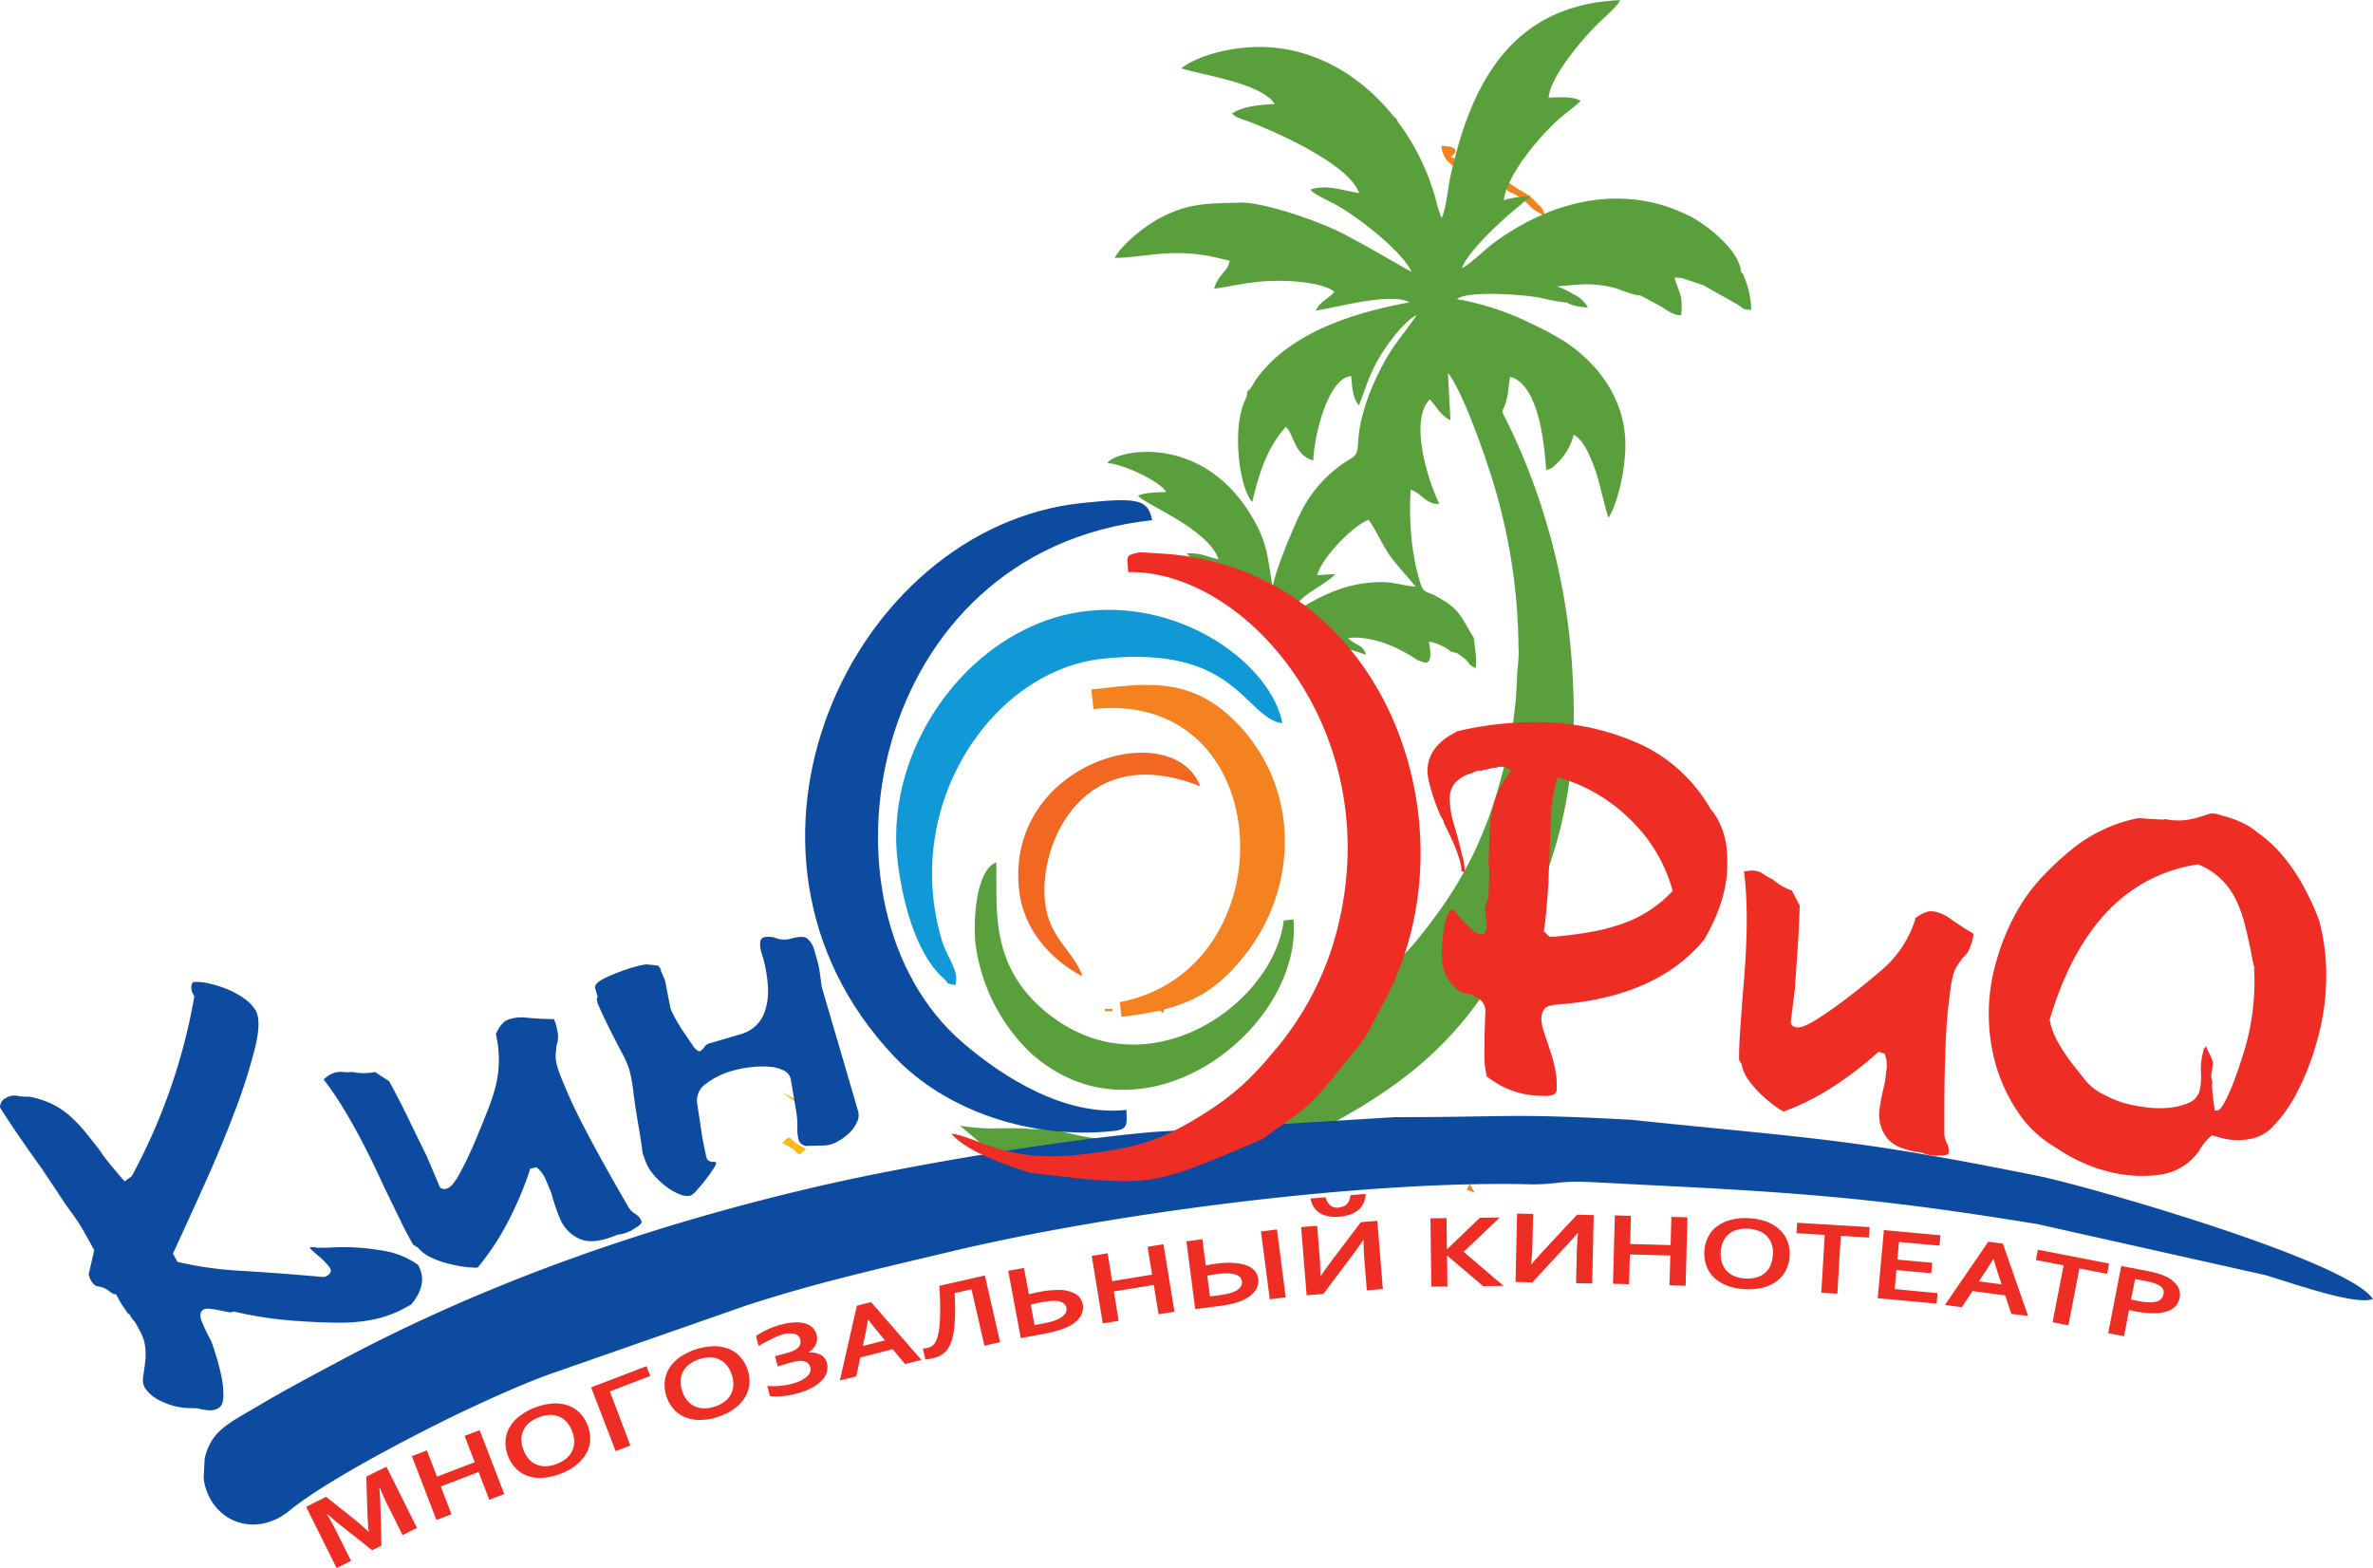 <svg id="_1" data-name="???? 1" xmlns="http://www.w3.org/2000/svg" viewBox="0 0 579.17 382.68"><defs><style>.cls-1,.cls-7{fill:#f58220;}.cls-1{stroke:#f58220;}.cls-1,.cls-2{stroke-miterlimit:22.93;stroke-width:0.56px;}.cls-1,.cls-2,.cls-3,.cls-4,.cls-5,.cls-6,.cls-7,.cls-8{fill-rule:evenodd;}.cls-2{fill:#fdb917;stroke:#fdb917;}.cls-3{fill:#59a03c;}.cls-4{fill:#0d4ba0;}.cls-5{fill:#ee2e24;}.cls-6{fill:#1099d6;}.cls-8{fill:#f26722;}</style></defs><title>rio-cinema-tobolsk-logo3</title><path class="cls-1" d="M376.65,52.17c-3.39-1.75-2.48-1.87-5-3.8-3.55-2.73-3.39-.64-4.13-4,2.4,1.89,2.67,1.77,5.6,3.65l2.76,2.69C377.14,52.56,376.05,50.9,376.65,52.17Z"/><path class="cls-1" d="M353.64,38.33l3.76,1.85-.69,1.33c-3.18-1.87-4.18-3-4.63-5.62C355,36.09,356,36.52,353.64,38.33Z"/><path class="cls-1" d="M337.8,28.85s4-1.71,3.07,3.18C337,30,340.33,31.2,337.8,28.85Z"/><path class="cls-2" d="M196.25,280.47c-2.06,1.88-.14.77-4.85-1.56C193.46,277,191.54,278.15,196.25,280.47Z"/><path class="cls-1" d="M367.15,46.78l-.27.58a7.72,7.72,0,0,1-2.62-1.58c-1.94-1.86-.84-1.23-1.19-2Z"/><path class="cls-1" d="M282.91,244.71c1.61,1.34,1.16.21.81,2.07C282,245.36,282.75,246.61,282.91,244.71Z"/><path class="cls-2" d="M198.15,271.39,194,268.5C196.73,269.86,196.93,269.57,198.15,271.39Z"/><path class="cls-1" d="M246.61,241.85c1.87.92-.36,1.16-.21.41C246.4,242.25,244.48,240.8,246.61,241.85Z"/><polygon class="cls-1" points="358.36 290.24 358.7 289.58 359.29 290.56 358.36 290.24"/><path class="cls-1" d="M269.67,246.54l1.87,0Z"/><path class="cls-2" d="M198.15,271.39l1.43,1.16Z"/><path class="cls-3" d="M321.51,140.4c.87-3.91,8.44-12,12.51-13.51,1.58,2,3.5,6.42,5.35,8.93,2.14,2.9,4.13,4.82,6.14,7.37-3.52-.26-5.3-1.29-9.6-1.09-6.37.28-11.67,2.38-17,5.5-1.13.66-2.29,1.47-3.41,2.23a67.51,67.51,0,0,1,7,7,73.34,73.34,0,0,1,10.9,3c-.56-2.51-2.9-2.41-4.36-4.13,6.17-.53,12.19,2.26,17,5.46l1.83.62c2-.05,1-4.15.88-5.19a12.52,12.52,0,0,1,5.48,2.51l1.28.27a19.26,19.26,0,0,1,2.11,1.5c1.38,1.35.57,1.21,2.48,2.24.5-1.74-.17-5.08-.39-7.42-3.2-5.08-3.2-7-9.31-10.24-1.79-1-2.91-.62-3.62-2.77-2.34-7.17-2.94-15.61-2.48-23.14,2.69.77,3.67,3.66,7,3.46-3.09-6.28-7.3-20.79-2.29-25.51,1.67,1.89,2.68,4,5,5.07l-.61-11.55c3.8,4.78,9.9,22.35,12,30a141.38,141.38,0,0,1,5.21,37.14c.19,2-.31,5.25-.34,7.29l-.31,5.34c-.42,3.59-.72,6.83-1.34,9.72-3.35,15.57-7.43,27.49-16.44,40.59-1.55,2.25-8.07,11.18-10.82,13-1,1.45-5.35,5.47-10.05,9.38-11.45,20.89-32.29,34.87-56.1,34.87a59.73,59.73,0,0,1-18.9-3.06c-1,.13-1.81.22-2.37.29a20.36,20.36,0,0,1-3.88-.15c-8-.2-8.27.43-15.73-.65l7.42,6.31c1.38,1.18,64.31,3.45,83-6.68,21.69-11.78,32.67-22.75,43.39-41.41s17.19-38.92,15.78-66a159.87,159.87,0,0,0-7-41.08,153.24,153.24,0,0,0-6.44-17.28c-5.2-11.78-3.9-5.67-2.6-11.84.34-1.59.34-3.26.73-4.83,7,2,8.32,16.45,8.75,22.78a4.32,4.32,0,0,0,2.23-1.26,14.45,14.45,0,0,0,4.49-7.36c2.73,1.38,4.48,6.4,5.44,9.09.8,2.23,2.54,10.19,3.08,11.15,2.56-4.06,4.46-13.55,4.05-19.59-.73-10.45-7.15-18.32-14.68-23.37a76.37,76.37,0,0,0-8-4.3A67.66,67.66,0,0,0,355.58,73c2.92-2.23,17.38-1,20.66-.26a40.66,40.66,0,0,0,6.28,1.12c.47.33,0,.13,1,.5a9.45,9.45,0,0,0,1.3.36c.94.19,1.8.27,2.75.37A7.5,7.5,0,0,0,384,71.79a21.74,21.74,0,0,0-4-1.89l5-.42a27.1,27.1,0,0,1,8.21.58c2.16.45,5,2,7.06,2l5.16,2.76c1.23.75,3.13,2.27,4.89,2.11.45-5.27-.47-5-1.63-9.2l1.76.13,5.18,1.71,8.31,4.67c2,1.23.82,1.15,3.47,1.42a21.39,21.39,0,0,0-1.48-7.49c-.67-1.56,0-.82-1-1.78-.33-5.09-7.95-11.24-12.16-13.44-16.48-8.62-34.53-3.89-48.4,6.51-2.31,1.74-5.51,5-7.57,6,1.31-3.84,9.07-11.07,12-13.53l4.87-4.08a26.08,26.08,0,0,0-6.64,1c.81-6.28,8.5-15.18,12.91-19.31,1.92-1.79,3.85-3,5.86-4.91-1.72-1.11-5.34-.92-7.82-.8.41-5.34,8.7-14.82,12.24-18.27,1.71-1.66,4.62-4.09,5.2-5.53-27.2,1.15-36.69,21.43-41.5,43.4-.43,2-1.12,8.44-2.12,9.78l-.9-2.61c-4.42-19.15-19.8-37.18-40.25-39-7.42-.68-17.21,1.2-22.34,5.07,5,1.66,19.41,3.52,22.8,8.7-3.52.25-7.66.47-10.4,2.34.77,1,2.5,1.35,3.94,1.9s3,1.18,4.5,1.83c6.55,2.84,20.29,9.41,22.57,15.67-3.89-.52-7.59-2.18-11.85-.88.21.94,4.43,2.73,6.64,4,5.52,3.19,15.6,11.05,18,16.1-.7-.23-13.65-8-19-10.4-5.05-2.31-16.19-6.24-22.22-6.49-8.28.25-12.66,0-19.57,3.46-4.45,2.2-10.23,7.11-11.63,10.06,4.77-.09,9.8-1.17,15.08-1.18,5.53,0,8.4.78,12.94,1.86-.32,1.87-1,2.13-2,3.48a9,9,0,0,0-1.79,3.36c5.69-.83,9.69-2,16.06-1.93,4.22,0,10.73.63,13.29,2.65-1.5,1.88-3.28,2.09-4.51,4.6,5.14-.75,18.49-4.53,22.84-2-13.1,2.4-28,7-36.41,17.46A18.4,18.4,0,0,0,306,93.52c-.22.36-.38.68-.66,1.07-.68.9-.2.38-.94,1,0,1.38-.38,1.57-.93,3.06-2.72,7.39-.78,20.85,2.17,23.88,1.61-7.1,3.8-13.57,8.2-18.33,2.13,2,1.91,6.77,6.68,8.19.27-6.36,3.67-20.18,9.25-20.59.23,2.68.38,5.43,1.91,7.14,2-5.2,2.7-8.12,5.56-12.65,1.6-2.55,5.63-8.07,8.53-9.37-4.61,6.65-6.29,7.66-10.09,15.75a51.42,51.42,0,0,0-3.3,9.34c-1.66,6.59-.07,8.36-2.62,9.9a31.36,31.36,0,0,0-12.45,13.52c-1.38,2.74-6.71,15.2-6.65,18.12-1.22-6.7-1.16-10.16-4.16-15.76-12.52-23.3-35.21-17.59-36.19-14.72,3.36,0,12.86,4.35,14.31,7-2.32.15-5,.1-6.83.9.95,1.84,17.07,8,19.62,15.54-3-.56-4.1-1.64-7.76-1.44a8.79,8.79,0,0,0,1.91,1.76,62.88,62.88,0,0,1,23.21,12.37,41.3,41.3,0,0,1,3.69-3.67c1.57-1.34,6.35-3.94,7.4-5.42l-4.36.28Zm15.82,43.44a74.5,74.5,0,0,0-9-19.3,10.9,10.9,0,0,1,1.76,1.34,20.53,20.53,0,0,0,2.81,2.78l1.91,3.14C337,174.75,337.74,179.91,337.33,183.84Z"/><path class="cls-4" d="M340.45,272.67l-58.84,3.61c-23,2-58.78,7.94-81.7,13.23-40.27,9.31-80.32,23.07-116.81,42.56-7.35,3.92-13.79,7.33-20.56,11.36-3.33,2-7.38,4-9.83,6.79a13.41,13.41,0,0,0-2.77,5.89l-.23,4.74a13,13,0,0,0,.63,2.77c2.87,8.4,12.59,11.42,20.29,5.11C79.45,361.51,100.55,350.5,112,345c7.22-3.44,16-7.43,23-9.89l46.86-16.37c16.81-5.53,32.77-9.1,50.71-13.38,38.37-9.15,100.29-17.28,140.63-16.3,6.12.15,7.42-.9,14.34-.57,5.59.26,11.19.59,16.78.86,39.54,1.93,58,3.75,92.92,9.42l55.58,12.44c5.55,1.59,22.16,7.59,26.32,5.84-6.28-9.52-70.37-27.75-81.56-30-45.65-9.22-54.87-9.09-99.67-13.75C367.83,271.7,369.06,272.68,340.45,272.67Z"/><path class="cls-5" d="M90,373.77c-.17-1.39-.28-2.91-.33-4.57l-.27-8.79L94.32,358l7.45,14.94-3.51,1.75-3.78-7.57c-.55-1.11-1.13-2.43-1.75-3.95l-.13.06c.05.51.1,1.08.14,1.72s.08,1.27.09,1.9l.27,10.41-2.26,1.13-8.16-6.47c-.49-.39-1-.8-1.47-1.22s-.91-.8-1.28-1.15l-.13.07c.8,1.32,1.5,2.57,2.1,3.77l3.78,7.58-3.52,1.75-7.45-14.94,4.89-2.44,6.85,5.46c1.14.92,2.3,1.93,3.46,3.05l.09,0Zm16.64-13.38L104.19,354l-3.67,1.41,6,15.59,3.66-1.4-2.59-6.79,9.22-3.52,2.6,6.78,3.66-1.4-6-15.6-3.67,1.4,2.46,6.43-9.23,3.53Zm33-11.05a7,7,0,0,0-1.4-2.32,5.19,5.19,0,0,0-1.92-1.31,5.57,5.57,0,0,0-2.28-.34,8.27,8.27,0,0,0-2.52.56,8.42,8.42,0,0,0-2.25,1.26,5.38,5.38,0,0,0-1.46,1.78,5.09,5.09,0,0,0-.56,2.25,7.7,7.7,0,0,0,1.91,5,5,5,0,0,0,1.91,1.3,5.57,5.57,0,0,0,2.28.35,8.14,8.14,0,0,0,2.52-.56,8.27,8.27,0,0,0,2.25-1.26,5.59,5.59,0,0,0,1.46-1.78,5.09,5.09,0,0,0,.56-2.25,6.78,6.78,0,0,0-.5-2.66Zm3.78-1.45a8.64,8.64,0,0,1,.61,3.52,7.49,7.49,0,0,1-.92,3.28,9.41,9.41,0,0,1-2.42,2.84,14.07,14.07,0,0,1-3.9,2.18,14.52,14.52,0,0,1-4.35,1,9.57,9.57,0,0,1-3.7-.5,7.57,7.57,0,0,1-2.87-1.84,9.15,9.15,0,0,1-2.5-6.54,7.57,7.57,0,0,1,.91-3.28,9.41,9.41,0,0,1,2.42-2.84,15.77,15.77,0,0,1,8.25-3.16,9.55,9.55,0,0,1,3.7.5,7.68,7.68,0,0,1,2.88,1.84,8.53,8.53,0,0,1,1.89,3Zm6.85,6.33-6-15.59,13.52-5.18.92,2.39-9.86,3.77,5,13.21-3.67,1.4Zm28.34-18.63a6.78,6.78,0,0,0-1.27-2.39,5.25,5.25,0,0,0-1.84-1.41,5.48,5.48,0,0,0-2.26-.47,8.44,8.44,0,0,0-2.55.42,8.3,8.3,0,0,0-2.31,1.14,5.44,5.44,0,0,0-1.56,1.69,5.16,5.16,0,0,0-.68,2.22,6.7,6.7,0,0,0,.35,2.69,6.88,6.88,0,0,0,1.28,2.39,5.08,5.08,0,0,0,1.84,1.41,5.78,5.78,0,0,0,2.26.47,8.38,8.38,0,0,0,2.54-.42,8,8,0,0,0,2.31-1.14,5.62,5.62,0,0,0,1.57-1.7,5.21,5.21,0,0,0,.68-2.21,6.93,6.93,0,0,0-.36-2.69Zm3.86-1.24a8.63,8.63,0,0,1,.41,3.55,7.67,7.67,0,0,1-1.1,3.23,9.64,9.64,0,0,1-2.57,2.71,14.54,14.54,0,0,1-4,2,14.23,14.23,0,0,1-4.4.74,9.4,9.4,0,0,1-3.66-.7,7.56,7.56,0,0,1-2.77-2,9.07,9.07,0,0,1-2.14-6.67,7.66,7.66,0,0,1,1.09-3.23,9.38,9.38,0,0,1,2.58-2.7,15.55,15.55,0,0,1,8.4-2.7,9.64,9.64,0,0,1,3.67.7,7.56,7.56,0,0,1,2.77,2,8.62,8.62,0,0,1,1.73,3.12Zm2-8.24a20.11,20.11,0,0,1,6.19-2.8,14.36,14.36,0,0,1,3.2-.54,8.06,8.06,0,0,1,2.59.25,4.36,4.36,0,0,1,1.85,1,3.78,3.78,0,0,1,1,1.79,3.52,3.52,0,0,1,.11,1.24,3.31,3.31,0,0,1-.33,1.14,4,4,0,0,1-.7,1,5.44,5.44,0,0,1-1,.87v.05a5.34,5.34,0,0,1,2.88.55,3.11,3.11,0,0,1,1.56,2,4.19,4.19,0,0,1,0,2.11,4.85,4.85,0,0,1-1.14,2.05,9.07,9.07,0,0,1-2.41,1.84,16.76,16.76,0,0,1-3.8,1.47,18.74,18.74,0,0,1-3.54.64,17,17,0,0,1-3,0l-.67-2.49a17.19,17.19,0,0,0,3,0,17.83,17.83,0,0,0,3.2-.58,11.82,11.82,0,0,0,2.08-.77,6,6,0,0,0,1.45-1,2.77,2.77,0,0,0,.76-1.1,1.9,1.9,0,0,0,0-1.18,2,2,0,0,0-.42-.78,1.86,1.86,0,0,0-.81-.52,3.82,3.82,0,0,0-1.31-.17,8.15,8.15,0,0,0-1.86.31l-3.53,1-.67-2.47,3.12-.84a8.41,8.41,0,0,0,1.65-.63,3.52,3.52,0,0,0,1-.77,2,2,0,0,0,.43-.89,2.25,2.25,0,0,0-.06-1,1.83,1.83,0,0,0-1.41-1.34,6.51,6.51,0,0,0-3.26.27A18.36,18.36,0,0,0,188,327a21.93,21.93,0,0,0-2.83,1.54l-.66-2.43Zm33.36,3.22-7.85,2-1,4.62-4,1,4.15-18.26,3.47-.87,12.29,14.12-4,1-3-3.61Zm-6-7.19c-.31,1.87-.61,3.45-.9,4.73l-.33,1.65,5.4-1.36-1.07-1.29q-1.29-1.5-3-3.74ZM233,315.61c.1,2,.13,3.76.1,5.28a35.3,35.3,0,0,1-.3,4,13.76,13.76,0,0,1-.71,2.85,6.86,6.86,0,0,1-1.12,1.93,5,5,0,0,1-1.52,1.21,9.23,9.23,0,0,1-3.61.92l-.61-2.66a5.92,5.92,0,0,0,1.13-.14,3.71,3.71,0,0,0,1-.4,2.78,2.78,0,0,0,.79-.78,6.08,6.08,0,0,0,.66-1.49,14.75,14.75,0,0,0,.48-2.63q.17-1.65.18-4.05t-.21-5.8l11.11-2.54,3.72,16.28-3.83.87-3.15-13.78-4.16.95Zm18.11.29c.88-.22,1.73-.41,2.57-.57a25.57,25.57,0,0,1,4.24-.48,8.77,8.77,0,0,1,4.44.89,3.72,3.72,0,0,1,1.9,2.65,4,4,0,0,1-.54,2.88,7,7,0,0,1-2.83,2.44,15.12,15.12,0,0,1-2.59,1,31.83,31.83,0,0,1-3.73.89l-5.43,1-3.07-16.41,3.85-.72,1.19,6.37Zm1.42,7.52,1.82-.34c.68-.13,1.3-.26,1.86-.4a12.36,12.36,0,0,0,1.52-.49,5.54,5.54,0,0,0,2-1.24,1.92,1.92,0,0,0,.53-1.76,1.8,1.8,0,0,0-.9-1.25,4.57,4.57,0,0,0-2.19-.42,11.46,11.46,0,0,0-1.47.1c-.54.07-1.13.16-1.76.28-.87.16-1.65.34-2.37.54l.93,5Zm18.91-10.72,9.75-1.59-1.11-6.79,3.88-.63,2.69,16.47-3.88.63-1.17-7.16-9.74,1.59,1.17,7.17-3.88.63-2.69-16.48,3.88-.63,1.1,6.79Zm38.47,4.44-2.15-16.56,3.9-.5,2.14,16.56-3.89.5Zm-16.46-14.7.83,6.42c.76-.15,1.56-.29,2.42-.4s1.43-.16,2.09-.21,1.29-.06,1.89,0a12.81,12.81,0,0,1,2.67.33,6.5,6.5,0,0,1,1.94.79,3.79,3.79,0,0,1,1.8,2.82,3.86,3.86,0,0,1-.14,1.62,4.45,4.45,0,0,1-.81,1.51,6.66,6.66,0,0,1-1.52,1.32,10.77,10.77,0,0,1-2.23,1.08,16.88,16.88,0,0,1-2.19.61c-.83.18-1.81.34-2.94.49l-5.55.71-2.14-16.55,3.88-.5Zm1.83,14,2-.26c.79-.1,1.5-.22,2.12-.35a9.18,9.18,0,0,0,1.64-.49,4.31,4.31,0,0,0,1.62-1.06,1.88,1.88,0,0,0,.45-1.52,1.84,1.84,0,0,0-.9-1.38,4.75,4.75,0,0,0-2.38-.56,12.46,12.46,0,0,0-1.34,0c-.49,0-1,.09-1.51.16-.85.11-1.62.25-2.32.4l.65,5Zm36.79-18.13,4.09-.33,1.35,16.64-3.91.32-.62-7.67c-.08-1-.14-2.49-.19-4.62h-.06c-.65,1-1.81,2.63-3.46,4.8L323,315.82l-4.09.33-1.35-16.64,3.91-.32.62,7.67c.1,1.21.16,2.75.18,4.61h.07q.92-1.4,3.39-4.7l6.38-8.43Zm-5.27-3.6c1.67-.14,2.61-1.14,2.81-3l3.68-.3a5.48,5.48,0,0,1-.42,2.08,4.92,4.92,0,0,1-1.18,1.7,6.4,6.4,0,0,1-2,1.19,10.77,10.77,0,0,1-5.59.46A5.88,5.88,0,0,1,322,296a4.74,4.74,0,0,1-1.41-1.48,5.66,5.66,0,0,1-.74-2l3.67-.3a3.79,3.79,0,0,0,1.18,2,2.85,2.85,0,0,0,2.08.53Zm22.53,19.35-.2-16.69,3.92-.05.08,7.6h.06l8-7.69,4.85-.06-8.81,8.38,9.74,8.31-5,.05-8.73-7.43h-.06l.09,7.54-3.91,0Zm35.54-17.58,4.1.1-.37,16.69-3.93-.09.18-7.69c0-.95.12-2.49.29-4.62h-.06c-.76.95-2.07,2.43-3.94,4.41L374,313l-4.11-.1.38-16.69,3.93.09L374,304c0,1.22-.13,2.75-.29,4.6h.06q1.05-1.31,3.87-4.33l7.21-7.73Zm13,7.15,9.87.27.18-6.88,3.93.11-.45,16.69-3.93-.11.2-7.26-9.87-.26-.2,7.26-3.92-.11.45-16.69,3.92.11-.18,6.87Zm34.86,2.69a6.9,6.9,0,0,0-.35-2.69,5.23,5.23,0,0,0-1.23-2,5.5,5.5,0,0,0-2-1.23,8,8,0,0,0-2.53-.5,8.14,8.14,0,0,0-2.56.25,5.47,5.47,0,0,0-2.06,1,5.34,5.34,0,0,0-1.42,1.84,6.79,6.79,0,0,0-.61,2.64,6.92,6.92,0,0,0,.35,2.69,5.12,5.12,0,0,0,1.23,2,5.57,5.57,0,0,0,1.95,1.24,8,8,0,0,0,2.52.5,8.2,8.2,0,0,0,2.57-.25,5.57,5.57,0,0,0,2.06-1,5.21,5.21,0,0,0,1.42-1.83,6.84,6.84,0,0,0,.61-2.64Zm4.05.2a8.66,8.66,0,0,1-.87,3.46,7.56,7.56,0,0,1-2.16,2.64,9.75,9.75,0,0,1-3.36,1.63,14.47,14.47,0,0,1-4.44.41,14,14,0,0,1-4.38-.85,9.55,9.55,0,0,1-3.19-1.95,7.55,7.55,0,0,1-1.88-2.84,9.09,9.09,0,0,1,.34-7,7.56,7.56,0,0,1,2.16-2.64,9.39,9.39,0,0,1,3.36-1.62,14.16,14.16,0,0,1,4.44-.42,14.32,14.32,0,0,1,4.38.85,9.5,9.5,0,0,1,3.18,1.95,7.56,7.56,0,0,1,1.9,2.84,8.7,8.7,0,0,1,.52,3.53Zm11.65,9.24-3.91-.23.84-14.12-6.89-.41.16-2.55,17.67,1.06-.15,2.55-6.87-.41-.85,14.11Zm14-1.13,10.46,1-.23,2.55-14.37-1.32,1.51-16.62,13.8,1.26-.23,2.54-9.89-.9-.39,4.3,8.49.78-.23,2.55-8.5-.78-.42,4.69Zm27,1.55-8-1.06-2.61,3.94-4.13-.55,10.6-15.44,3.54.47L495,321.22l-4.1-.54-1.5-4.48Zm-2.93-8.9c-1,1.63-1.85,3-2.59,4.07l-.91,1.4,5.52.73-.52-1.59q-.64-1.87-1.44-4.6Zm18.33,16.2-3.86-.75,2.69-13.88-6.77-1.31.48-2.51,17.39,3.37-.49,2.51-6.76-1.31-2.68,13.88Zm16.75-3.35a19.24,19.24,0,0,0,4.06.42,10.5,10.5,0,0,0,3.15-.44,5.14,5.14,0,0,0,2.14-1.26,4.13,4.13,0,0,0,.44-5.1,7.23,7.23,0,0,0-3-2.29,15.82,15.82,0,0,0-2-.7c-.74-.22-1.62-.42-2.63-.62L517.72,309l-3.18,16.39,3.86.75,1.24-6.42.93.24,1,.2Zm-1.46-3,1-4.94,2.17.41c.78.16,1.43.3,2,.45a7.66,7.66,0,0,1,1.31.48,2.86,2.86,0,0,1,1.31,1.1A1.93,1.93,0,0,1,528,316a2.19,2.19,0,0,1-.49,1,2.31,2.31,0,0,1-1.08.66,6.09,6.09,0,0,1-1.8.22,15.23,15.23,0,0,1-2.63-.31l-1.06-.22C520.62,317.33,520.34,317.26,520.13,317.19Z"/><path class="cls-4" d="M207.53,264.7l1.94,6.64a3.69,3.69,0,0,1-.32,2.56,8.47,8.47,0,0,1-1.94,2.7,13.23,13.23,0,0,1-3,2.14,7,7,0,0,1-3.42.86l-3.44.08a2.19,2.19,0,0,1-2.46-1.55,10.44,10.44,0,0,1-.27-3,21.11,21.11,0,0,0-.35-4.17l-1.26-7.5a3,3,0,0,0-1.63-2.13,9,9,0,0,0-3.4-.94,23.08,23.08,0,0,0-4.53.06,27.23,27.23,0,0,0-4.79.93,18.76,18.76,0,0,0-6.3,3.11,4.91,4.91,0,0,0-2.22,4.72l1.14,7.54c.08.6.27,1.63.57,3.1s.5,2.41.62,2.82.6.81,1.35.94l.24-.07.57.1c.29.1.18.55-.34,1.37s-1.14,1.71-1.88,2.68-1.5,1.89-2.27,2.74a6,6,0,0,1-1.53,1.38,4.44,4.44,0,0,1-2.77-.33,14.23,14.23,0,0,1-3.37-1.95,18.71,18.71,0,0,1-3.17-3.07,10.75,10.75,0,0,1-2-3.75c-.05-.16-.16-.44-.32-.84a5.19,5.19,0,0,1-.28-1.65l-.62-4c-.67-3.8-1.17-7-1.49-9.63a38.11,38.11,0,0,0-1-5.53,24.72,24.72,0,0,0-1.92-4.31q-1.5-2.84-2.95-5.74t-2.44-5.16c-.66-1.5-.79-2.3-.38-2.42l-.64-2.22c-.24-.82.7-1.71,2.81-2.69a46.32,46.32,0,0,1,6.25-2.36c2.13-.62,3.44-.87,3.92-.74l2.34.25c.52.56.77,1,.76,1.24s0,.39.11.37l.86,2,1.32,6.81a12.86,12.86,0,0,0,.6,1.36c.33.67.71,1.37,1.16,2.13s.9,1.5,1.38,2.2.86,1.28,1.17,1.73l1,1.45a4.62,4.62,0,0,0,1.38,1.53.73.73,0,0,0,.83-.11,4.66,4.66,0,0,0,.81-.9,2.16,2.16,0,0,1,1.16-.81l7.87-2.3a8.91,8.91,0,0,0,3.27-1.82,8.54,8.54,0,0,0,2.4-3.64,15.8,15.8,0,0,0,.78-5.77,33.23,33.23,0,0,0-1.51-8.36,6.64,6.64,0,0,1-.38-2.89,1.35,1.35,0,0,1,.94-1.14,5.48,5.48,0,0,1,3,.25,5.82,5.82,0,0,0,3.38.15c2.13-.62,3.55-.64,4.25,0a5.65,5.65,0,0,1,1.64,2.85l.75,2.58a25.61,25.61,0,0,1,.71,3.8c.21,1.63.32,2.44.32,2.44l.72,2.46,1.61,5.53,1.48,5Z"/><path class="cls-4" d="M91.42,261.69l0-.11L95,263.93q2.63,4.86,4.83,9.42t4.36,8.93l3.15,7.43a1.49,1.49,0,0,0,1.81.34l.24-.1c.79-.33,1.76-1.58,2.93-3.75s2.3-4.52,3.39-7.07,2.08-5,3-7.31,1.41-3.79,1.6-4.43a27.15,27.15,0,0,0,.71-15c.87-1.86,1.79-3,2.73-3.39l.47-.2a10.31,10.31,0,0,1,4.64-.37c2.08.19,4.18.29,6.32.31l.31.71a17,17,0,0,1,.57,2.32,5.79,5.79,0,0,1-.24,3.38l-.19,2.16a8.9,8.9,0,0,0,.38,3,30.64,30.64,0,0,0,1.18,3.26l1.4,3.3q3.51,8.25,14.49,27.24a5.48,5.48,0,0,0,1.88,2.12,3.82,3.82,0,0,1,1.5,1.59l.1.23c.17.4-.22.89-1.18,1.48s-1.35.85-1.19.79l-.71.3a9,9,0,0,1-2.74.74q-6,2.56-9.33,1a9.26,9.26,0,0,1-4.72-4.88c-.3-.71-.57-1.4-.82-2.09s-.49-1.43-.75-2.25l-.66-2.23-.8-1.88c-.17-.39-.34-.81-.53-1.24a7.09,7.09,0,0,0-.64-1.19,7.21,7.21,0,0,0-1.56-1.7l-1.51.36A83.85,83.85,0,0,1,123.55,299a60.6,60.6,0,0,1-7,10.41,22.09,22.09,0,0,1-3.37-.24,32.54,32.54,0,0,1-4.11-.83,22.9,22.9,0,0,1-4-1.48,8.94,8.94,0,0,1-3.1-2.38l-1.1-.64c-1-1.71-2.08-3.73-3.21-6.08s-2.44-5-3.89-8q-8-17.59-14.78-26.28c.4-.35.76-.65,1.08-.88a4.65,4.65,0,0,1,1-.54,4.79,4.79,0,0,1,2.46-.42,11,11,0,0,0,2.5,0l.91.17A14.58,14.58,0,0,0,91.42,261.69Z"/><path class="cls-4" d="M47.05,239.71a11.63,11.63,0,0,1,3.64.27,27.14,27.14,0,0,1,4.54,1.37,20.41,20.41,0,0,1,4.32,2.33,9.41,9.41,0,0,1,2.88,3q1.41,2.57-.2,9.14A135.16,135.16,0,0,1,57.4,271q-3.19,8.52-7.36,17.78t-7.83,17.2l1.09,2a87,87,0,0,0,15.85,2.21q9.66.6,19.87,1.51l.23-.13,0,.06s.08,0,.15,0l.24-.13c1.16-.64,1.4-1.4.71-2.29a17.55,17.55,0,0,0-2.45-2.52c-.94-.79-1.64-1.42-2.1-1.88s.16-.54,1.84-.25l2.85-.05a54.23,54.23,0,0,1,12.76.72A20.14,20.14,0,0,1,102,308.7l.13.23q2.43,4.43-1.77,9.47l-1.4.77a27.54,27.54,0,0,1-6.74,2.65,39.13,39.13,0,0,1-7.63,1q-4.64.12-12.45-.43A94.55,94.55,0,0,1,57,320.1l-.23.13a2.25,2.25,0,0,1-1.16,0c-.62-.11-1.33-.26-2.13-.42a21.09,21.09,0,0,0-2.24-.36,2.73,2.73,0,0,0-1.51.15c-.94.51-1.07,1.55-.42,3.11a48.06,48.06,0,0,0,2.14,4.44,25.3,25.3,0,0,1,1,2.84c.52,1.59,1,3.32,1.43,5.21a24.05,24.05,0,0,1,.65,5.33c0,1.66-.42,2.73-1.27,3.2l-.12.06a4,4,0,0,1-2.27.42,12.63,12.63,0,0,1-2.61-.46l-1.54-.06a16.28,16.28,0,0,1-7.39-1.7,9.44,9.44,0,0,1-4-3.27,4,4,0,0,1-.4-2.51c.12-1,.27-2,.44-3.2a17.93,17.93,0,0,0,.12-3.78A10.23,10.23,0,0,0,34.22,325l-1-1.86a4.37,4.37,0,0,0-.63-.87,4,4,0,0,1-.63-.86l-.25-.47c-.09-.15-.18-.23-.28-.23a.19.19,0,0,1-.21-.11l-1.58-2.32-1.22-2.21a.79.79,0,0,0-.72-.21l-1-.67A5.32,5.32,0,0,0,24.06,314c-.74,0-1.41-.62-2-1.7a7.08,7.08,0,0,1-.41-1.3L23,305.14l-2-3.61c-.51-.93-1-1.77-1.47-2.53s-1-1.55-1.61-2.38-1.37-1.89-2.3-3.21c-1.3-2-3.1-4.71-5.37-8.11Q7.58,281.59,5,277.86t-5-7.57a2.57,2.57,0,0,1,1.11-2.13l.7-.38a4.11,4.11,0,0,1,2.57-.28,15.85,15.85,0,0,0,2.84.19,22.11,22.11,0,0,1,5.54,1.8A19.88,19.88,0,0,1,17,272.33a34.47,34.47,0,0,1,3.72,3.87c1.2,1.46,2.52,3.11,3.94,5l.26.47q1.82,2.47,5.49,6.68l1.74-1.26a144.16,144.16,0,0,0,15.29-43.91l-.32-.58A2.92,2.92,0,0,1,47.05,239.71Z"/><path class="cls-5" d="M251.28,286.25c30.4,3.52,29.24,3.51,56.91-8.24,7.75-5.86,10.33-6.42,17.34-15.21,8.73-11,5.92-6.18,12.71-19.11,21.92-41.78.27-103.75-52.88-108.44-1.79-.16-7-.47-7.24-.43-3.72.76-2.88.79-2.79,4.82C304.84,139,340.66,181,325.19,231a74.05,74.05,0,0,1-12.58,23.57c-6.51,8-10.78,12.35-19.68,17.84-9.46,5.83-15.59,7.95-30.12,9.49-17.41,1.83-24.31-4.43-30.61-5.2C236,281.16,245.27,284.21,251.28,286.25Z"/><path class="cls-4" d="M271.86,276.05c3.6-.39,3.14-1.75,3.06-5.14-14.92,1.59-29.85-7.74-40-16.47-38.33-33-23.44-120,46.28-127.47-1-5.09-3.39-5.65-17.3-4.17-56.09,6-93,84.82-45.79,134.94C230.87,271.28,251.85,278.19,271.86,276.05Z"/><path class="cls-6" d="M219,209.47c1,9.28,4.18,23,11.21,29.25,2,1.82,0,1,2.94,1.74,1.07-3.65-1.89-6.37-3.23-10.81-10-33,12.14-66,39.26-68.88,32.75-3.51,34.41,14.31,43.82,15.78-2.71-14.1-23.82-30-47.48-27.43C237.65,152.1,216,181.6,219,209.47Z"/><path class="cls-7" d="M266.87,173.05c45.39-4.85,47.75,63.62,6.44,71.54l.38,3.57c15.47-1.65,22.34-5.52,29.52-14.25,14-17,14.25-41.89-1.77-57.88-11.28-11.28-22.52-9.09-35.08-7.74Z"/><path class="cls-3" d="M238.08,230.3a44.83,44.83,0,0,0,13.35,26.58c27.14,24.67,66.54-5.59,64.27-32.47l-2.38.26c-2.55,20.71-33.82,42.46-58.17,22.22-13.82-11.48-11.71-25.29-12-36.4C238,212.5,237.54,225.3,238.08,230.3Z"/><path class="cls-8" d="M248.71,217.13c1,9.74,7.78,17.16,15.51,21.21-2.29-6.56-8.21-9.15-9.18-18.28-1.56-14.54,9.65-39.43,37.92-28.13C286.21,174.39,245.37,185.93,248.71,217.13Z"/><path class="cls-5" d="M355.39,178.68v-.13a82.62,82.62,0,0,1,21.47-2.27A60.53,60.53,0,0,1,400,181.49a38.23,38.23,0,0,1,17.38,15.79q4.44,5.26,4.18,13.71l0,.77q-.25,8.44-5.67,17.63-11.6,14-35.73,15.79c-1.63.12-2.69.45-3.17,1a4,4,0,0,0-.79,2.6,9,9,0,0,0,.55,2.84q.58,1.81,1.35,4.08c.5,1.51,1,3.06,1.32,4.65a17,17,0,0,1,.51,4.44l0,1a1.37,1.37,0,0,1-1.13,1.5c-.73.15-1.14.22-1.23.22l-2.17-.07a21.29,21.29,0,0,1-12.54-4.75,23.64,23.64,0,0,1-.53-3.47c-.06-1-.06-2.27,0-4l0-1.28,0-1.28.17-5.37a3.6,3.6,0,0,0-1.12-3.18,14,14,0,0,0-2.84-1.56h-.25q-2.06-.06-4-2.43a9.39,9.39,0,0,1-2.22-4.68l-.2-2.05.07-2c0-.77.1-1.75.22-2.94a28.07,28.07,0,0,1,.55-3.38,8.63,8.63,0,0,1,.91-2.47c.36-.59.79-.7,1.3-.34-.09-.18.1,0,.55.65a21,21,0,0,0,1.73,2,24.94,24.94,0,0,0,2.24,2.12,3.65,3.65,0,0,0,2.08,1c.86,0,1.31-.73,1.35-2.26l0-.77a2.08,2.08,0,0,0-.23-.78v-.38a11.37,11.37,0,0,1-.2-1.8,5.19,5.19,0,0,1,.44-1.85,5.15,5.15,0,0,0,.45-2l.15-5a7,7,0,0,0-.08-1.35,7.86,7.86,0,0,1-.08-1.47l.08-2.69.09-2.94,0-.77q.31-10.25,5.36-15.72a2.93,2.93,0,0,0-2.27-1.1l-.64,0a.85.85,0,0,0-.65.24l-.51,0h-.26l-1,.23a2.16,2.16,0,0,1-.8.23l-.51,0-.54.24a.39.39,0,0,1-.39.05,1.87,1.87,0,0,0-.4-.07l-.78.23-.54.24-.52.24a8,8,0,0,0-4,2.43,5.87,5.87,0,0,0-1.2,3.43,20.9,20.9,0,0,0,1,6.5c.74,2.46,1.41,5,2,7.56a12.8,12.8,0,0,1,.64,4.12l-.77-.16q0-3.33-4.18-11.53a2.06,2.06,0,0,1-.23-.9,7.71,7.71,0,0,1-1.13-2.09c-.44-1-.85-2.18-1.28-3.43a36.64,36.64,0,0,1-1.08-3.75,12.27,12.27,0,0,1-.42-3q.19-5.88,6.95-9.26Zm52.86,38.81A37.94,37.94,0,0,0,398,200.13a40.8,40.8,0,0,0-17.8-10.42,36.91,36.91,0,0,0-1.72,9.94l-.22,7.16-.11,3.33v.26L378,213l-.07,2.3q-.51,8.19-1.14,12l1.36,1.32h1.28c3.43-.32,6.43-.71,9-1.19a44.58,44.58,0,0,0,6.58-1.65,30.47,30.47,0,0,0,13.21-8.3Zm29-.16v-.13l2,3.86q-.17,5.52-.51,10.58c-.24,3.36-.47,6.67-.69,9.91l-1,8a1.49,1.49,0,0,0,1.4,1.2l.26,0c.85.11,2.32-.49,4.41-1.78s4.25-2.78,6.47-4.44,4.29-3.28,6.2-4.86,3.11-2.59,3.6-3A27.06,27.06,0,0,0,467.57,224c1.69-1.17,3-1.7,4.06-1.57l.51.06a10.14,10.14,0,0,1,4.21,2c1.7,1.19,3.48,2.33,5.32,3.42l-.09.76a15,15,0,0,1-.67,2.3,5.76,5.76,0,0,1-1.89,2.81l-1.24,1.78a8.79,8.79,0,0,0-1.19,2.82,29.89,29.89,0,0,0-.6,3.41l-.44,3.56q-1.08,8.89-1,30.84a5.52,5.52,0,0,0,.57,2.77,3.83,3.83,0,0,1,.51,2.13l0,.26c-.05.42-.64.65-1.76.68a6.14,6.14,0,0,0-1.43.09l-.76-.09a9.06,9.06,0,0,1-2.75-.73q-6.48-.78-8.57-3.81a9.33,9.33,0,0,1-1.65-6.59c.1-.76.21-1.5.34-2.21s.29-1.49.47-2.33l.54-2.26.24-2c.06-.43.11-.87.17-1.34a7.66,7.66,0,0,0,0-1.35,7.18,7.18,0,0,0-.5-2.25l-1.49-.44a85.57,85.57,0,0,1-11.94,9.06,60,60,0,0,1-11.25,5.53,21.57,21.57,0,0,1-2.8-1.89,31.75,31.75,0,0,1-3.15-2.76,22.13,22.13,0,0,1-2.76-3.31,8.89,8.89,0,0,1-1.5-3.6l-.64-1.11c0-2,.07-4.27.26-6.87s.4-5.56.63-8.89q1.81-19.26.31-30.15c.53-.1,1-.18,1.38-.22a5.73,5.73,0,0,1,1.1,0,4.87,4.87,0,0,1,2.34.86,11.29,11.29,0,0,0,2.17,1.24l.7.6a15.13,15.13,0,0,0,4,2.16ZM550.8,203.09q9.27,6.24,15.18,21.4a52.12,52.12,0,0,1,1.77,14.29,57.38,57.38,0,0,1-2.28,15.4l-.28,1a62.66,62.66,0,0,1-4.39,11.13,35.44,35.44,0,0,1-6.46,9.07,10.17,10.17,0,0,1-5.7,2.7,15.42,15.42,0,0,1-6.68-.39l-2.1-.59a14.88,14.88,0,0,0-3,3.53l-.07.24c0,.09,0,.12-.09.11s-.08,0-.1.11a14.11,14.11,0,0,1-10,5.71,33.09,33.09,0,0,1-13.25-1.19l-1.47-.42a41.82,41.82,0,0,1-10-5,28.86,28.86,0,0,1-8.12-7,41.18,41.18,0,0,1-7.87-19,45.88,45.88,0,0,1,1.39-19.72l.14-.49A54.49,54.49,0,0,1,493,221.17a43.88,43.88,0,0,1,5.35-7.06,72.27,72.27,0,0,1,6.92-6.48,37.07,37.07,0,0,1,16.24-7.87,6,6,0,0,1,1.6,0c.7.06,1.41.11,2.16.15s1.42.07,2,.11a2.51,2.51,0,0,0,1.23-.11l.25.07a15.15,15.15,0,0,0,4.26.22,17.44,17.44,0,0,0,3.32-.65c1-.3,1.83-.56,2.56-.8a3.34,3.34,0,0,1,2-.1l3,.84a26.31,26.31,0,0,1,3.24,1.26,16.69,16.69,0,0,1,3.73,2.34Zm-.64,33.38.07-.24c-.22-.78-.4-1.54-.54-2.29l-.42-2.25c-.45-2.17-.94-4.31-1.49-6.42a30.48,30.48,0,0,0-2.18-5.89,17.77,17.77,0,0,0-3.6-4.89,17,17,0,0,0-5.58-3.53q-26.08,4.11-36.15,37.87.64,4.71,6.13,11.61l2.74,3.45a12.82,12.82,0,0,0,4.21,3.2,27,27,0,0,0,4.81,2.05l.74.21a36.27,36.27,0,0,0,4.41.86,25.76,25.76,0,0,0,5.61.21,16,16,0,0,0,5.06-1.15,4.59,4.59,0,0,0,2.86-3,15.2,15.2,0,0,0,.34-4.43,16.25,16.25,0,0,1,.48-4.93l.21-.74a2.14,2.14,0,0,1,.46-.67l.07-.24a9.5,9.5,0,0,0,.76,1.75,10.83,10.83,0,0,1,.91,2.19,13.31,13.31,0,0,1-.23,2.2,4.63,4.63,0,0,0,.15,2.71l-.1.37a19.33,19.33,0,0,0,.16,2.71c.12,1.1.29,2.39.49,3.87l.52,0c.52,0,1.16-.65,1.94-2.11a47.75,47.75,0,0,0,2.22-5q1-2.76,1.82-5.21c.51-1.63.82-2.61.91-2.94A58.79,58.79,0,0,0,550.16,236.47Z"/></svg>